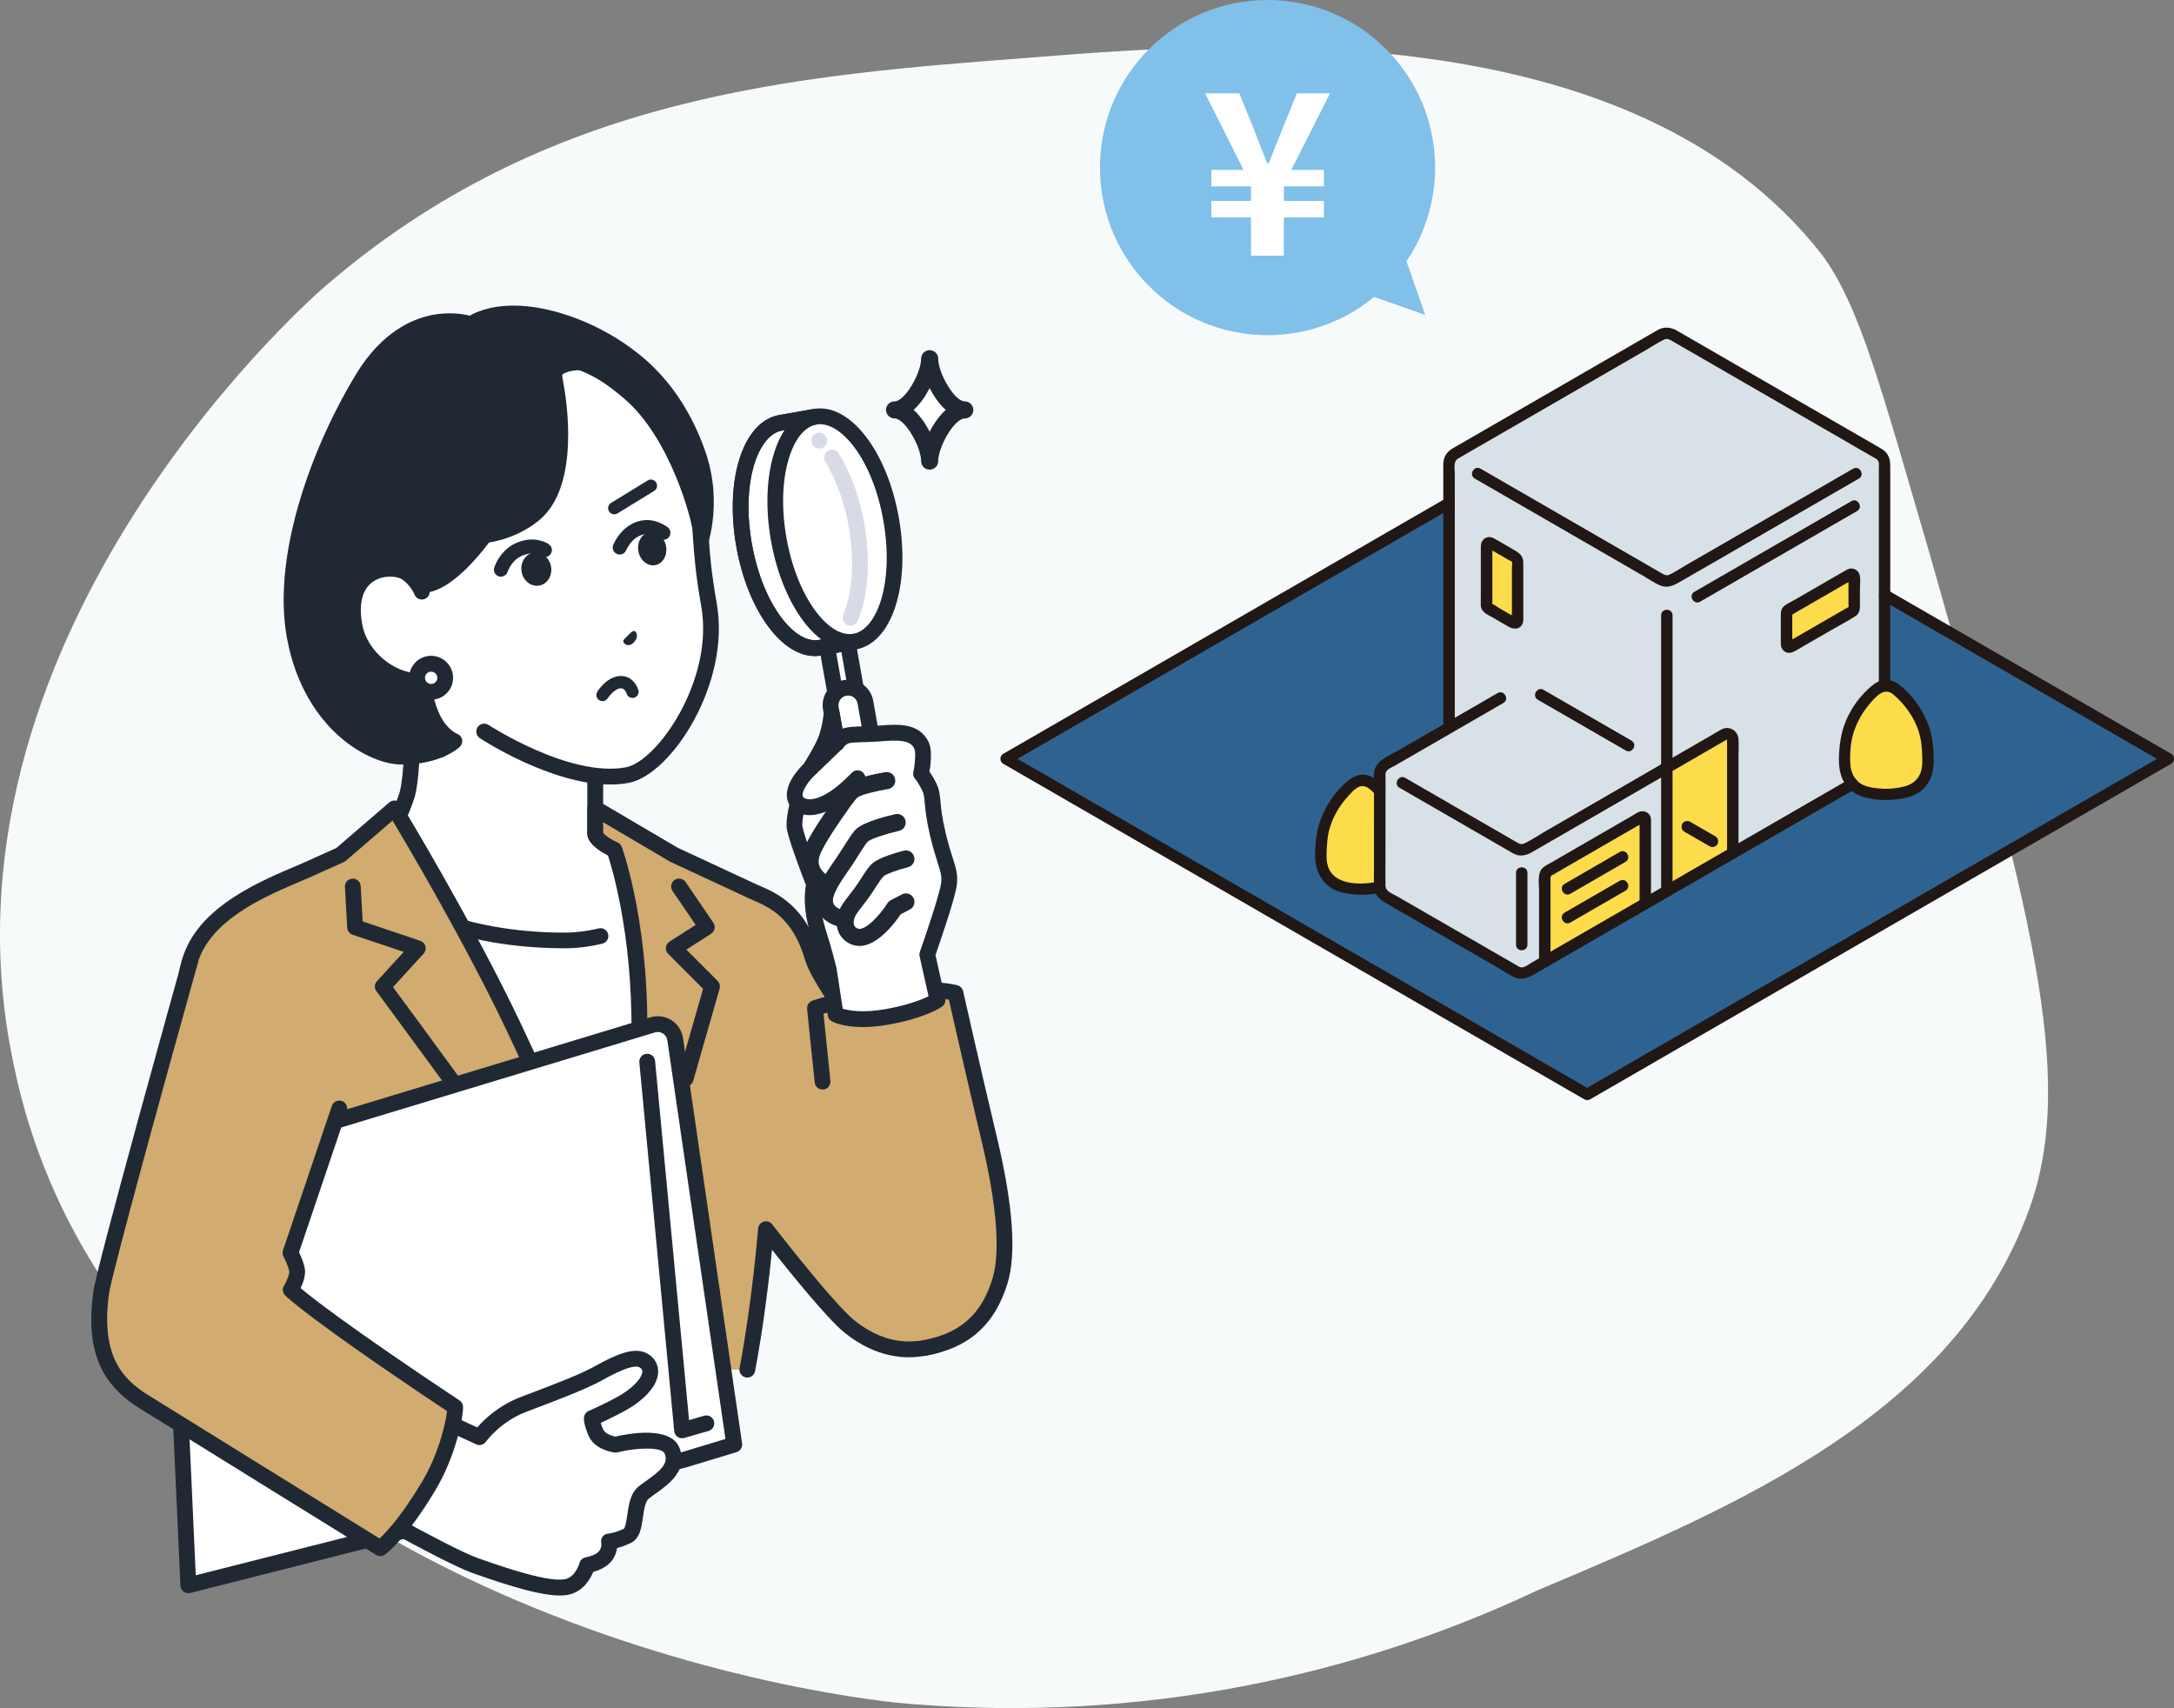 <?xml version="1.0" encoding="UTF-8"?>
<svg id="_レイヤー_1" data-name="レイヤー_1" xmlns="http://www.w3.org/2000/svg" width="613.5" height="482" version="1.1" viewBox="0 0 613.5 482">
  <rect x="0" y="0" width="613.5" height="482" fill="#808080" stroke="none"/>
  <!-- Generator: Adobe Illustrator 29.1.0, SVG Export Plug-In . SVG Version: 2.1.0 Build 142)  -->
  <path d="M252.44,480.41c62.22,5.96,124.89-4.97,181.41-31.64,57.18-24.09,117.71-49.81,138.7-107.3,13.85-37.88-.1-86.84-27.86-184.7-13.64-46.5-19.76-70.45-30.65-85.04C460.29,3.12,346.89,11.75,290.64,16.27c-65.93,5.03-136.29,10.26-199.22,64.82-6.53,5.63-112.74,100.83-87.57,219.24,25.2,123.22,171.54,171.05,248.59,180.09" fill="#f7fafb"/>
  <path d="M447.9,308.82c-49.19-28.41-112.81-65.15-163.99-94.7,50.07-28.91,105.5-60.9,163.99-94.66,58.5,33.76,113.92,65.74,164,94.66-51.11,29.52-114.79,66.28-163.99,94.7" fill="#2e6391"/>
  <path d="M408.93,164.02v-34.55c0-.29.15-.55.4-.7l59.44-34.31c1-.58,2.23-.58,3.23,0l59.44,34.31c.25.14.4.41.4.7v86.53c-27.94,16.13-74.29,42.89-102.01,58.9-.24.14-.54.14-.78,0-10.78-6.21-28.22-16.29-39.32-22.69-.25-.14-.39-.4-.39-.68,0-5.92.02-28.59.03-34.87.2-.11,9.62-5.55,19.57-11.3v-41.32h0Z" fill="#d7e1e7"/>
  <path d="M486.96,241.9c.68-.4,1.37-.79,2.05-1.18v-32.09c0-1.24-1.34-2.01-2.41-1.39-5.34,3.09-10.75,6.22-16.21,9.38v34.86c5.48-3.17,11.05-6.38,16.57-9.57h0Z" fill="#fcdc4a"/>
  <path d="M435.94,248.45v22.91c8.47-4.89,18.2-10.51,28.37-16.38v-23.67c0-.62-.67-1.01-1.21-.7-7.3,4.21-14.77,8.52-21.17,12.22-1.97,1.15-3.86,2.24-5.6,3.25-.25.14-.4.41-.4.7v1.67h0Z" fill="#fcdc4a"/>
  <path d="M522.05,162.11c-5.52,3.19-12.15,7.02-17.5,10.11-.25.14-.4.41-.4.7v8.91c0,.62.67,1.01,1.21.69,5.83-3.37,11.67-6.74,17.49-10.1.25-.14.4-.41.4-.7v-8.91c0-.62-.67-1.01-1.21-.7Z" fill="#fcdc4a"/>
  <path d="M428.25,176.43v-18.37c0-.29-.16-.55-.41-.7-2.45-1.42-4.89-2.82-7.14-4.12-.54-.31-1.21.08-1.21.7v16.98c0,.29.15.55.4.7,2.78,1.61,5.56,3.21,8.34,4.81" fill="#fcdc4a"/>
  <path d="M389.35,223.13c-.74-.75-1.52-1.45-2.35-2.09-1.47-1.13-3.49-1.13-4.95,0-3.43,2.64-6.07,6.26-7.69,10.28-.49,1.22-.89,2.49-1.13,3.78-.23,1.23-.31,2.49-.39,3.74-.14,2.21-.27,4.5.53,6.56.69,1.79,2.07,3.29,3.78,4.17s5.47,1.34,7.38,1.34c.92,0,2.99-.19,4.81-.56,0-5.5.01-18.62.02-27.23h0Z" fill="#fcdc4a"/>
  <path d="M534.8,194.32c-1.47-1.13-3.49-1.13-4.95,0-3.43,2.64-6.07,6.26-7.69,10.28-.49,1.22-.89,2.49-1.13,3.78-.23,1.23-.31,2.49-.39,3.74-.14,2.21-.27,4.5.53,6.56.69,1.79,2.07,3.29,3.78,4.17,1.71.87,5.47,1.34,7.38,1.34,1.44,0,5.67-.46,7.38-1.34,1.71-.87,3.09-2.38,3.78-4.17.8-2.06.67-4.35.53-6.56-.08-1.25-.16-2.51-.39-3.74-.24-1.3-.64-2.56-1.13-3.78-1.61-4.02-4.26-7.65-7.69-10.28h0Z" fill="#fcdc4a"/>
  <path d="M531.02,169.3c20.95,12.1,41.91,24.19,62.87,36.29,5.73,3.31,11.47,6.62,17.2,9.93v-2.78c-21.32,12.31-42.65,24.62-63.97,36.93-21.94,12.67-43.87,25.33-65.81,38-11.41,6.59-22.81,13.18-34.22,19.77h1.63c-20.86-12.05-41.72-24.09-62.58-36.14-22.06-12.74-44.12-25.48-66.19-38.22-11.74-6.78-23.49-13.56-35.23-20.34v2.78c32.06-18.51,64.11-37.02,96.18-55.52,9.61-5.55,19.23-11.1,28.85-16.65,1.8-1.04.18-3.83-1.63-2.78-32.98,19.03-65.96,38.06-98.94,57.1-8.69,5.02-17.39,10.04-26.08,15.06-1.05.6-1.05,2.18,0,2.78,21.33,12.32,42.67,24.63,64,36.95,21.93,12.66,43.86,25.33,65.79,37.99,11.4,6.59,22.81,13.17,34.21,19.76.5.29,1.12.29,1.63,0,20.87-12.06,41.73-24.11,62.6-36.16,22.06-12.74,44.13-25.48,66.19-38.22,11.73-6.77,23.47-13.55,35.2-20.33,1.05-.6,1.05-2.18,0-2.78-20.53-11.85-41.06-23.71-61.59-35.56-6.16-3.55-12.32-7.11-18.47-10.66-1.8-1.04-3.43,1.75-1.63,2.79h0Z" fill="#211715"/>
  <path d="M388.92,248.8c-4.71.92-12.68,1.21-14.26-4.64-.45-1.66-.32-3.43-.22-5.13.11-1.84.27-3.64.82-5.41.96-3.15,2.65-6.12,4.85-8.57.97-1.08,2.36-2.83,3.84-3.17,1.76-.4,3.15,1.26,4.27,2.38,1.46,1.48,3.75-.8,2.28-2.28-1.45-1.46-3.05-3.04-5.17-3.33-2.12-.29-3.74.63-5.29,1.96-3.03,2.59-5.38,5.94-6.93,9.6-.88,2.07-1.45,4.15-1.69,6.39-.23,2.17-.43,4.45-.17,6.63.46,3.91,2.93,7.26,6.78,8.4,3.85,1.14,7.87,1.05,11.77.28,2.03-.4,1.17-3.51-.86-3.11" fill="#211715"/>
  <path d="M522.45,141.42c-11.71,6.76-23.42,13.52-35.12,20.28-3.06,1.77-6.12,3.53-9.18,5.3-1.8,1.04-.18,3.83,1.63,2.78,11.71-6.76,23.42-13.52,35.12-20.28,3.06-1.77,6.12-3.53,9.18-5.3,1.8-1.04.17-3.83-1.63-2.79" fill="#211715"/>
  <path d="M437.55,271.36v-22.73c0-.33-.03-.69,0-1.02.05-.59.34-.56.93-.9,1.57-.91,3.14-1.83,4.71-2.74,3.05-1.76,6.09-3.52,9.14-5.28,3.24-1.87,6.48-3.74,9.72-5.61.34-.2.93-.39,1.18-.68.26-.31.69,0-.1-.44-.68-.37-.44-.18-.44.36v22.66c0,2.07,3.22,2.08,3.22,0v-22.06c0-.95.15-2.04-.36-2.88-.47-.76-1.34-1.17-2.22-1.12-.98.05-1.92.81-2.74,1.28-1.74,1-3.49,2.01-5.23,3.02-3.43,1.98-6.86,3.96-10.29,5.94-1.66.96-3.32,1.92-4.98,2.88-.77.45-1.53.89-2.3,1.34-.83.48-1.85.91-2.53,1.6-1.45,1.45-.94,4.33-.94,6.22v20.17c0,2.08,3.22,2.08,3.22,0h0Z" fill="#211715"/>
  <path d="M443.14,252.21c5.19-3.02,10.39-6.01,15.59-9.02,1.8-1.04.17-3.83-1.63-2.78-5.2,3-10.4,5.99-15.59,9.01-1.79,1.04-.17,3.83,1.63,2.79" fill="#211715"/>
  <path d="M443.14,260.33c5.2-3,10.39-6.01,15.59-9.01,1.8-1.04.17-3.83-1.63-2.79-5.2,3-10.4,6.01-15.59,9.01-1.8,1.04-.17,3.83,1.63,2.79" fill="#211715"/>
  <path d="M471.19,218.01c3.29-1.9,6.58-3.81,9.87-5.71,1.66-.96,3.31-1.92,4.97-2.88.34-.2.68-.4,1.02-.59.59-.33.36-.16.3-.2.06.05.05-.11.03.04-.08.5,0,1.09,0,1.59v30.46c0,2.08,3.22,2.08,3.22,0v-27.18c0-1.7.13-3.46-.02-5.16-.17-1.85-1.88-3.23-3.72-2.91-.96.17-1.8.79-2.63,1.27-.97.56-1.94,1.12-2.91,1.68-3.92,2.27-7.84,4.54-11.76,6.8-1.8,1.04-.17,3.83,1.63,2.79" fill="#211715"/>
  <path d="M521.24,160.72c-4.02,2.32-8.05,4.65-12.07,6.97-.95.55-1.91,1.1-2.86,1.65-.94.54-2.08,1.02-2.9,1.74-1.02.89-.87,2.17-.87,3.41v6.41c0,1.08,0,2.1.94,2.83.97.76,2.04.54,3.04,0,1.16-.64,2.29-1.32,3.43-1.98,2.29-1.32,4.57-2.64,6.86-3.96,2.22-1.28,4.53-2.48,6.69-3.86,1.39-.89,1.37-2.03,1.37-3.55v-4.26c0-1.28.27-2.95-.18-4.16-.45-1.22-1.87-1.85-3.07-1.38-.81.31-1.37,1.08-1.13,1.98.21.78,1.17,1.44,1.98,1.13l-.83-.47v.39c-.06.17,0,.62,0,.77v5.81c0,.27.05,1.07.03,1.11-.02.03-.78.41-1,.54-.51.3-1.03.59-1.54.89-3.49,2.01-6.97,4.03-10.46,6.04-.8.46-1.6.93-2.4,1.39-.13.07-1.37.68-1.37.79l.44.34c.32.44.47.51.44.23.07-.12,0-.45,0-.6v-7c0-.09.1-.82-.06-.52-.11.2.14-.05.22-.09.19-.1.38-.22.57-.33.44-.25.87-.5,1.3-.75,1.52-.88,3.03-1.75,4.55-2.63,3.51-2.03,7.02-4.05,10.53-6.08,1.8-1.04.17-3.83-1.63-2.79h0Z" fill="#211715"/>
  <path d="M417.89,153.94v14.16c0,.93-.06,1.89,0,2.82.12,1.88,1.99,2.54,3.41,3.36,1.53.88,3.04,1.81,4.59,2.65,1.36.74,3.18.67,3.8-1.02.29-.79.18-1.75.18-2.58v-13.94c0-.28.01-.56,0-.84-.08-1.78-1.23-2.59-2.65-3.4-1.74-1-3.47-2.01-5.21-3.01-.77-.44-1.53-.77-2.42-.49-.84.26-1.5,1.01-1.63,1.88-.13.86.22,1.73,1.13,1.98.76.21,1.85-.26,1.98-1.13l-.84.45c.22.12.43.25.65.37.33.19.66.38.99.57.56.32,1.12.65,1.68.97.69.4,1.37.79,2.06,1.19.18.11.96.45,1.05.61.17.31,0,1.24,0,1.58v12.16c0,.82-.1,1.71,0,2.52,0,.06-.02.15,0,.2,0,.01,0,.03,0,.05l.88-.88c-.23-.13-.45-.26-.68-.39-1.25-.72-2.49-1.44-3.74-2.16-.57-.33-1.39-1.04-2.04-1.18.16.03.02.61.06.09.01-.15,0-.31,0-.46v-16.1c0-2.08-3.22-2.08-3.22,0h0Z" fill="#211715"/>
  <path d="M416.18,135.04c14.11,8.16,28.23,16.3,42.34,24.45,1.71.99,3.42,1.97,5.12,2.96,1.61.93,3.24,2.11,4.97,2.79,2.13.84,3.87-.12,5.68-1.17,1.61-.93,3.23-1.86,4.84-2.79,7.24-4.18,14.47-8.35,21.71-12.53,7.91-4.56,15.82-9.13,23.73-13.7,1.8-1.04.17-3.83-1.63-2.79-14,8.08-28,16.16-42,24.24-1.68.97-3.36,1.94-5.04,2.91-1.56.9-3.11,1.94-4.73,2.73-.79.39-1.37.13-2.09-.28-.75-.44-1.51-.87-2.26-1.31-1.68-.97-3.35-1.94-5.03-2.9-7.04-4.06-14.08-8.13-21.11-12.19-7.63-4.4-15.26-8.81-22.88-13.22-1.8-1.04-3.43,1.74-1.63,2.79h0Z" fill="#211715"/>
  <path d="M410.54,203.73v-70.06c0-1.35-.48-3.37.84-4.23.16-.1.32-.19.48-.28l2.58-1.49c8.18-4.72,16.36-9.45,24.54-14.17,8.61-4.97,17.23-9.94,25.84-14.92,1.57-.91,3.12-1.96,4.76-2.75.94-.45,1.6,0,2.37.44l2.93,1.69c8.32,4.81,16.65,9.61,24.97,14.42,8.49,4.9,16.98,9.81,25.47,14.71l3.12,1.8c.57.33,1.34.65,1.63,1.27.25.54.14,1.37.14,1.95v61.38c0,2.08,3.22,2.08,3.22,0v-61.8c0-1.48-.19-2.86-1.22-4.05-.6-.69-1.42-1.1-2.19-1.55-7.21-4.16-14.41-8.32-21.62-12.48-9.31-5.38-18.62-10.75-27.93-16.13l-7.17-4.14c-1.7-.98-3.55-1.26-5.36-.29-.43.23-.84.49-1.27.73-7.4,4.27-14.81,8.55-22.21,12.82-9.22,5.33-18.45,10.65-27.68,15.98-2.25,1.3-4.5,2.58-6.74,3.89-.11.06-.22.12-.33.19-.93.58-1.64,1.37-2.05,2.39-.51,1.27-.36,2.67-.36,4v70.66c0,2.08,3.22,2.08,3.22,0" fill="#211715"/>
  <path d="M468.77,173.63v77.85c0,2.07,3.22,2.08,3.22,0v-77.85c0-2.08-3.22-2.08-3.22,0" fill="#211715"/>
  <path d="M427.82,246.31v20.28c0,2.07,3.22,2.08,3.22,0v-20.28c0-2.08-3.22-2.08-3.22,0" fill="#211715"/>
  <path d="M422.6,195.59c-6.52,3.77-13.05,7.54-19.57,11.3-2.9,1.67-5.79,3.34-8.69,5.01-2.18,1.26-5.34,2.43-6.29,4.93-.51,1.35-.31,2.97-.31,4.39,0,1.51,0,3.02,0,4.52,0,3.59,0,7.17-.01,10.76,0,3.33,0,6.67,0,10,0,1.2-.05,2.4,0,3.6.09,2.26,1.38,3.59,3.24,4.66,7.16,4.13,14.31,8.26,21.47,12.39,3.57,2.06,7.13,4.12,10.7,6.17,1.53.88,3.15,2.13,4.84,2.66,2.17.69,3.89-.43,5.7-1.47,13.82-7.98,27.65-15.96,41.47-23.94,14.56-8.41,29.13-16.82,43.69-25.22,1.59-.92,3.19-1.84,4.78-2.76,1.8-1.04.18-3.82-1.63-2.78-13.92,8.04-27.85,16.08-41.77,24.11-13.84,7.99-27.67,15.98-41.51,23.97-1.53.88-3.05,1.76-4.57,2.64-.69.4-1.39.8-2.08,1.2-.69.4-1.49,1.05-2.27,1.22-.78.17-1.42-.35-2.05-.71-.77-.45-1.55-.89-2.32-1.34-1.62-.93-3.24-1.87-4.86-2.8-7.16-4.13-14.32-8.27-21.48-12.4-1.62-.94-3.24-1.87-4.86-2.8-1.23-.71-3.22-1.31-3.24-2.96-.04-2.75,0-5.51,0-8.26,0-6.67.01-13.35.02-20.02,0-.62,0-1.25,0-1.88s-.12-1.39.14-1.97c.39-.83,1.66-1.29,2.42-1.72,2.43-1.4,4.85-2.8,7.28-4.2,6.39-3.69,12.77-7.37,19.15-11.06l4.27-2.47c1.8-1.04.17-3.83-1.63-2.79h0Z" fill="#211715"/>
  <path d="M433.95,197.44c7.53,4.35,15.06,8.7,22.6,13.05.75.43,1.49.86,2.24,1.29,1.8,1.04,3.42-1.74,1.63-2.78-6.11-3.55-12.24-7.07-18.36-10.6-2.16-1.25-4.31-2.49-6.47-3.74-1.8-1.04-3.43,1.75-1.63,2.79" fill="#211715"/>
  <path d="M475.31,234.68c2.38,1.38,4.78,2.73,7.14,4.12.73.43,1.8.19,2.21-.58.41-.78.2-1.75-.58-2.21-2.37-1.4-4.76-2.75-7.14-4.13-.73-.42-1.8-.19-2.21.58-.41.77-.2,1.75.58,2.21" fill="#211715"/>
  <path d="M394.92,222.28c6.39,3.67,12.76,7.37,19.14,11.05,3.83,2.21,7.67,4.43,11.5,6.64.84.48,1.69,1.07,2.63,1.31,2.18.54,3.89-.67,5.69-1.71,3.82-2.21,7.64-4.41,11.46-6.62,8.62-4.98,17.23-9.96,25.85-14.94,1.8-1.04.18-3.83-1.63-2.78-7.46,4.31-14.92,8.62-22.38,12.94-3.76,2.17-7.52,4.34-11.28,6.52-1.89,1.09-3.76,2.39-5.73,3.31-.99.46-1.72-.07-2.56-.56-7.88-4.55-15.75-9.09-23.62-13.64-2.48-1.43-4.96-2.87-7.44-4.3-1.8-1.04-3.43,1.75-1.63,2.79h0Z" fill="#211715"/>
  <path d="M535.61,192.92c-1.32-.94-3-1.27-4.59-.91-1.55.35-2.79,1.48-3.93,2.53-2.35,2.18-4.3,4.86-5.68,7.76-1.57,3.28-2.2,6.57-2.41,10.18-.21,3.44.02,6.81,2.33,9.55,1.93,2.29,4.66,3.09,7.51,3.49,2.42.34,4.68.3,7.1-.05,2.71-.39,5.25-1.11,7.16-3.21,2.4-2.64,2.74-6.01,2.55-9.43-.11-1.98-.23-3.99-.72-5.92-.46-1.85-1.21-3.64-2.08-5.33-1.68-3.24-4.05-6.15-6.93-8.4-.69-.54-1.61-.67-2.28,0-.56.56-.69,1.74,0,2.28,4.26,3.33,7.63,8.32,8.47,13.73.22,1.43.28,2.9.34,4.35.06,1.48.06,2.99-.43,4.4-.75,2.15-2.54,3.49-4.62,3.99-1.78.43-3.68.7-5.52.65-1.94-.05-4.16-.25-5.96-1.02-2.39-1.02-3.62-3.43-3.77-5.92-.17-2.92.06-6.12.93-8.91.9-2.87,2.42-5.62,4.37-7.91,1.54-1.81,3.96-4.92,6.51-3.1.71.5,1.79.13,2.21-.58.47-.81.13-1.7-.58-2.21h0Z" fill="#211715"/>
  <path d="M262.35,130.12c0-4.82-5.1-14.45-9.91-14.45,4.82,0,9.91-9.63,9.91-14.45,0,4.82,5.1,14.45,9.91,14.45-4.82,0-9.91,9.63-9.91,14.45" fill="#fff"/>
  <path d="M262.35,132.53c-1.33,0-2.41-1.08-2.41-2.41,0-4.04-4.56-12.04-7.5-12.04-1.33,0-2.41-1.08-2.41-2.41s1.08-2.41,2.41-2.41c2.94,0,7.5-8,7.5-12.04,0-1.33,1.08-2.41,2.41-2.41s2.41,1.08,2.41,2.41c0,4.04,4.56,12.04,7.5,12.04,1.33,0,2.41,1.08,2.41,2.41s-1.08,2.41-2.41,2.41c-2.94,0-7.5,8-7.5,12.04,0,1.33-1.08,2.41-2.41,2.41M257.82,115.67c1.79,1.6,3.35,3.83,4.53,6.16,1.19-2.33,2.75-4.56,4.53-6.16-1.79-1.6-3.35-3.83-4.53-6.16-1.19,2.33-2.75,4.56-4.53,6.16" fill="#202933"/>
  <path d="M199.98,250.42c-11.18-4.17-32-11.22-32-15.25v-38.11l-23.42-7.98-28.55-9.72s1.56,34.99-1.08,44.8c-3.68,11.42-8.43,16.45-21.55,23.48-13.12,7.03,3.61,18.52,9.55,21.46,5.94,2.94,36.24,20.46,36.24,20.46h23.27l40.41-24.86s8.32-10.09-2.86-14.26" fill="#fff"/>
  <path d="M139.16,291.78c-.38,0-.76-.1-1.11-.3-.3-.18-30.31-17.52-36.12-20.39-4.32-2.14-15.56-9.35-15.68-16.94-.04-2.37.98-5.76,6.07-8.48,12.77-6.85,16.99-11.41,20.47-22.14,2.5-9.44,1-43.73.99-44.07-.03-.74.3-1.44.89-1.88.59-.44,1.36-.56,2.06-.33l51.97,17.71c.9.31,1.51,1.16,1.51,2.11v37.89c.29.4,1.79,1.98,9.1,5.17,5.18,2.26,11.39,4.53,16.86,6.53,1.64.6,3.19,1.17,4.59,1.69,3.84,1.43,6.19,3.68,7,6.68,1.42,5.29-2.72,10.51-3.19,11.09-.16.19-.34.35-.55.48l-40.41,24.86c-1.05.65-2.42.32-3.07-.73s-.32-2.42.73-3.07l40.06-24.65c.97-1.3,2.77-4.4,2.11-6.83-.41-1.53-1.84-2.75-4.24-3.65-1.39-.52-2.94-1.08-4.57-1.68-20.37-7.45-28.89-11.28-28.89-15.66v-36.52l-47.39-16.14c.32,9.01.96,33.9-1.28,42.23-.01.04-.02.07-.03.11-3.82,11.85-8.9,17.4-22.62,24.76-3.76,2.02-3.73,3.87-3.72,4.48.07,4.62,8.64,10.75,13.2,13.01,5.93,2.94,35.13,19.81,36.37,20.52,1.07.62,1.43,1.98.81,3.05-.41.72-1.16,1.12-1.93,1.12" fill="#202933"/>
  <path d="M190.13,254.22s-13.71,11.15-30.8,11.15c-31.09,0-47.81-11.4-47.81-11.4l41.19,115.03h36.86s9.45-59.93,9.45-78.21-8.89-36.57-8.89-36.57" fill="#fff"/>
  <path d="M159.33,267.58c-31.41,0-48.35-11.3-49.06-11.78-1.01-.69-1.27-2.06-.58-3.07.69-1.01,2.06-1.27,3.07-.58.16.11,16.63,11.02,46.57,11.02,3.12,0,6.36-.4,9.63-1.19,1.19-.29,2.38.44,2.66,1.63.29,1.19-.44,2.38-1.63,2.67-3.61.87-7.2,1.31-10.67,1.31" fill="#202933"/>
  <path d="M256.73,311.49c-15.64-21.66-25.76-35.52-27.42-41.3-3.67-12.74-10.85-16.07-16.52-18.47l-22.58-10.5-22.22-13.08v7.03c0,2.24,5.39,4.6,5.39,4.6,0,0,8.32,22.84,6.91,57.8-1.14,28.32-7.81,56.6-7.81,56.6,0,0-13.36-34.6-27.46-64.25-14.1-29.65-33.71-61.79-33.71-61.79l-15.2,13.08-10.13,4.55h0c-10.29,4.39-26.29,10.67-31.56,23.13-5.65,13.35-.03,34.55,7.78,57.7,8.32,24.67,20.15,53.18,22.37,59.92h126.33c3.74-19.88,5.26-39.65,5.26-39.65,0,0,17.27,22.4,23.53,27.43,8.54,6.88,16.25,6.98,21,6.08,18.08-3.42,23.61-27.08,16.93-41.61-3.16-6.87-12.32-15.42-20.89-27.3" fill="#d1ab70"/>
  <path d="M84.57,388.75c-.94,0-1.81-.59-2.12-1.53-.78-2.36-2.84-7.66-5.46-14.38-4.88-12.52-11.56-29.67-16.91-45.53-8.73-25.89-13.39-45.88-7.72-59.29,5.37-12.71,20.94-19.31,31.24-23.68l1.48-.63,9.82-4.41,14.95-12.87c.5-.43,1.15-.61,1.8-.51.65.1,1.22.48,1.56,1.04.2.32,19.83,32.58,33.82,61.99,10.23,21.51,20.16,45.86,24.8,57.49,2.03-10.17,5.44-29.67,6.22-48.98,1.22-30.34-5.05-51.65-6.49-56.09-2.26-1.11-5.82-3.32-5.82-6.22v-7.03c0-.8.43-1.54,1.12-1.94.69-.4,1.55-.39,2.24.01l22.13,13.02,22.45,10.44c5.47,2.31,13.71,5.82,17.76,19.89,1.48,5.15,11.37,18.85,25.07,37.81l2.02,2.8c3.6,4.98,7.34,9.42,10.65,13.34,4.57,5.42,8.52,10.11,10.46,14.33,4.24,9.22,3.84,21.72-1,31.09-3.81,7.38-10.04,12.23-17.55,13.65-5.42,1.03-13.79.73-22.81-6.54-4.69-3.78-14.99-16.5-20.42-23.36-.72,7.34-2.25,20.83-4.78,34.25-.23,1.21-1.4,2-2.6,1.78-1.21-.23-2.01-1.4-1.78-2.6,3.68-19.52,5.21-39.21,5.23-39.4.07-.92.7-1.7,1.59-1.97.88-.26,1.84.04,2.4.78.17.22,17.18,22.24,23.16,27.06,7.7,6.2,14.68,6.48,19.18,5.63,7.85-1.49,12.17-6.97,14.41-11.31,4.24-8.21,4.6-19.14.91-27.18-1.69-3.67-5.46-8.14-9.82-13.31-3.36-3.98-7.16-8.49-10.85-13.61l-2.02-2.8c-14.99-20.76-24.04-33.29-25.74-39.19-3.47-12.05-10.27-14.93-15.24-17.03-.03-.01-.05-.02-.07-.03l-22.58-10.5c-.07-.03-.13-.06-.19-.1l-18.86-11.1v2.98c.37.65,2.29,1.93,4.06,2.71.56.24.99.71,1.2,1.28.35.95,8.45,23.66,7.04,58.65-1.14,28.21-7.8,56.74-7.86,57.03-.22.95-1.04,1.65-2.02,1.71-.99.07-1.88-.51-2.23-1.42-.13-.35-13.49-34.87-27.39-64.09-11.76-24.74-27.57-51.52-32.24-59.33l-13.19,11.36c-.16.14-.35.26-.54.35l-10.12,4.54s-.04.02-.05.02l-1.51.64c-10.21,4.33-24.2,10.27-28.87,21.31-5.42,12.82.57,34.55,7.84,56.12,5.32,15.77,11.98,32.86,16.84,45.34,2.74,7.04,4.72,12.12,5.54,14.6.39,1.17-.25,2.43-1.42,2.82-.23.08-.47.11-.7.11" fill="#202933"/>
  <path d="M160.35,353.1c-.71,0-1.41-.34-1.84-.96-19.26-27.93-51.95-71.98-52.28-72.43-.64-.86-.58-2.05.15-2.83l7.56-8.27-14.44-4.85c-.87-.29-1.47-1.08-1.52-1.99l-.64-11.48c-.07-1.23.87-2.28,2.1-2.35,1.23-.07,2.28.87,2.35,2.1l.56,9.97,16.26,5.47c.71.24,1.26.83,1.45,1.56.19.73,0,1.51-.52,2.06l-8.64,9.44c5.87,7.94,33.97,45.98,51.27,71.07.7,1.02.44,2.4-.57,3.1-.39.27-.83.4-1.26.4" fill="#202933"/>
  <path d="M193.47,306.58c-.2,0-.41-.03-.61-.09-1.18-.34-1.87-1.57-1.53-2.76l7.08-24.7-9.85-9.87c-.48-.48-.71-1.15-.64-1.82.07-.67.45-1.27,1.02-1.64l7.38-4.71-6.54-9.58c-.69-1.02-.43-2.4.59-3.1,1.02-.7,2.41-.43,3.1.58l7.83,11.48c.34.5.46,1.11.34,1.7-.12.59-.48,1.11-.98,1.43l-6.98,4.46,8.82,8.83c.57.57.79,1.41.57,2.19l-7.44,25.97c-.28.98-1.17,1.62-2.14,1.62" fill="#202933"/>
  <path d="M176.41,369c0,1.92-1.55,3.47-3.47,3.47s-3.47-1.55-3.47-3.47,1.55-3.47,3.47-3.47,3.47,1.55,3.47,3.47" fill="#202933"/>
  <path d="M102.42,106.68c13.1-21.49,30.52-15.17,30.52-15.17,0,0,4.39-3.66,14.5-2.96,6.76.47,19.71,3.61,31.62,13.24,9.38,7.58,14.73,17.44,17.79,26.08,5.24,14.79.04,27.3.04,27.3l-78.26,23.9c.31,1.79-.7,15.17,3.55,23.75,2.5,5.04,6.03,6.31,6.03,6.31,0,0-4.6,4.46-14.98,4.36-8.82-.09-25.75-9.97-30.09-34-4.1-22.72,7.2-53.01,19.28-72.81" fill="#202933"/>
  <path d="M113.59,215.73c-.12,0-.25,0-.38,0-5.6-.06-12.59-3.36-18.22-8.62-5.01-4.67-11.51-13.19-14.04-27.22-4.35-24.08,7.82-55.12,19.57-74.37,7.2-11.8,15.76-15.58,21.67-16.68,4.74-.88,8.57-.21,10.38.24,1.99-1.17,6.85-3.32,15.03-2.75,8.4.58,21.44,4.5,32.87,13.73,8.28,6.69,14.5,15.8,18.49,27.08,5.46,15.42.22,28.36,0,28.9-.26.62-.77,1.08-1.41,1.28l-76.6,23.39c0,.26,0,.56,0,.89.04,4.52.11,13.93,3.23,20.24,2.02,4.08,4.7,5.17,4.81,5.22.72.26,1.25.87,1.41,1.62s-.09,1.53-.64,2.06c-.21.21-5.27,4.99-16.18,4.99M126.84,92.84c-5.65,0-14.79,2.32-22.52,15-12.23,20.06-22.85,49.87-18.99,71.25,4.32,23.9,20.98,32.1,27.92,32.17,5.18.05,8.76-1.1,10.89-2.14-1.29-1.14-2.74-2.84-3.96-5.31-3.58-7.23-3.66-17.33-3.7-22.19,0-.9-.02-1.92-.05-2.18-.2-1.11.47-2.18,1.55-2.51l77.18-23.57c1-3.08,3.66-13.25-.42-24.75-3.71-10.49-9.46-18.93-17.09-25.09-13.71-11.08-27.71-12.57-30.38-12.75-8.93-.62-12.91,2.43-12.94,2.46-.61.51-1.42.63-2.17.36-.22-.08-2.26-.76-5.33-.76M102.42,106.68h0,0Z" fill="#202933"/>
  <path d="M197.62,149.12c-.16-2.01-5.95-26.27-19.98-38.31-11.46-9.83-18.72-5.31-18.72-5.31l-2.24,2.35s.07.43.11.71c.89,5.6,4.15,27.87-5.89,36.38-6.33,5.37-14.14,6.07-14.14,6.07,0,0-9.89,12.89-16.99,14.48l-10.65,17.8,27.53,23.15s23.48,15.45,40.4,12.29c9.97-1.86,26.98-25.74,23.06-47.96-2-11.36-2.1-16.77-2.48-21.64" fill="#fff"/>
  <path d="M121.12,214.07c-7.11,0-11.23-4.56-12.52-7.35-.52-1.12-.03-2.44,1.09-2.96,1.12-.52,2.44-.03,2.96,1.09.11.23,3.04,6.08,11.17,4.48,1.21-.24,2.38.55,2.62,1.76.24,1.21-.55,2.38-1.76,2.62-1.26.25-2.45.36-3.56.36" fill="#202933"/>
  <path d="M136.76,153.24c-.41,0-.82-.11-1.19-.35-1.04-.66-1.35-2.04-.69-3.08.06-.1,6.19-10.05,6.3-25.42,0-1.23,1.01-2.21,2.23-2.21h.02c1.23,0,2.22,1.01,2.21,2.25-.12,16.72-6.71,27.33-6.99,27.78-.42.67-1.15,1.04-1.89,1.04" fill="#202933"/>
  <path d="M139.29,95.51c-.2,0-.4-.03-.6-.08l-6.35-1.77c-1.19-.33-1.88-1.56-1.55-2.75.33-1.19,1.56-1.88,2.75-1.55l6.35,1.77c1.19.33,1.88,1.56,1.55,2.75-.28.99-1.17,1.63-2.15,1.63" fill="#202933"/>
  <path d="M120.96,167.08c-1.02,0-1.94-.71-2.17-1.74-.27-1.2.49-2.39,1.69-2.66,5.13-1.15,12.19-9.74,14.47-12.96.38-.53.97-.87,1.62-.93.07,0,7.21-.73,12.9-5.55,8.01-6.79,6.93-25.17,5.03-34.96-1.26-6.47,1.22-9.44,2.01-10.2.89-.85,2.3-.82,3.15.07.85.89.82,2.3-.07,3.15-.02.02-1.6,1.6-.72,6.13.94,4.83,5.03,29.42-6.53,39.21-5.46,4.63-11.86,6.06-14.34,6.45-2.23,2.99-9.69,12.4-16.56,13.93-.17.04-.33.06-.49.06" fill="#202933"/>
  <path d="M172.18,221.37c-16.68,0-35.87-12.49-36.77-13.08-1.03-.68-1.31-2.06-.64-3.09s2.06-1.31,3.09-.64c.23.15,22.93,14.91,38.76,11.96,8.85-1.65,24.93-24.67,21.28-45.38-1.67-9.48-2.03-14.89-2.33-19.23-.06-.91-.12-1.77-.19-2.62-.22-2.25-5.9-25.37-19.21-36.79-5.51-4.73-9.02-6.62-12.61-8-1.15-.44-1.72-1.73-1.28-2.88.44-1.15,1.73-1.72,2.88-1.28,4.02,1.55,7.92,3.63,13.91,8.77,14.75,12.66,20.56,37.41,20.75,39.82.07.87.13,1.75.19,2.68.28,4.24.64,9.52,2.27,18.76,3.96,22.48-12.85,48.29-24.85,50.54-1.71.32-3.47.46-5.27.46" fill="#202933"/>
  <path d="M114.81,161.69c-3.9-2.76-17.76-1.92-14.81,14.79,1.88,10.64,14.33,18.85,23.66,14.6l-4.61-24.14s-1.18-3.09-4.24-5.26" fill="#fff"/>
  <path d="M118.27,194.45c-2.93,0-5.98-.77-8.89-2.31-6.04-3.18-10.48-9.03-11.58-15.27-1.83-10.41,2.53-14.9,5.3-16.65,4.4-2.79,10.17-2.35,13-.35,3.57,2.53,4.97,6.13,5.03,6.28.44,1.15-.14,2.44-1.28,2.88-1.15.44-2.43-.13-2.88-1.27-.03-.07-1.04-2.54-3.45-4.25-1.2-.85-5.01-1.43-8.03.48-3.19,2.02-4.33,6.21-3.29,12.1.87,4.91,4.42,9.55,9.26,12.1,3.88,2.04,7.99,2.36,11.27.86,1.12-.51,2.45-.02,2.96,1.11s.02,2.44-1.11,2.95c-1.96.89-4.1,1.33-6.31,1.33" fill="#202933"/>
  <path d="M117.76,191.95c.38,2.16,2.44,3.6,4.6,3.21,2.16-.38,3.59-2.44,3.21-4.59-.38-2.16-2.44-3.6-4.6-3.21-2.16.38-3.59,2.44-3.21,4.6" fill="#fff"/>
  <path d="M121.66,197.45c-2.95,0-5.57-2.12-6.1-5.12-.29-1.63.07-3.27,1.02-4.63s2.37-2.26,4-2.55c3.36-.59,6.59,1.66,7.18,5.02.29,1.63-.07,3.27-1.02,4.63-.95,1.36-2.37,2.26-4,2.55-.36.06-.72.1-1.08.1M121.67,189.52c-.1,0-.2,0-.3.03-.46.08-.85.33-1.12.72-.27.38-.37.84-.29,1.3.17.94,1.07,1.57,2.01,1.41.46-.08.85-.33,1.12-.71.27-.38.37-.84.29-1.3-.15-.84-.88-1.43-1.71-1.43" fill="#202933"/>
  <path d="M175.9,181.03c-.05-.55.49-.89,1.31-1.7.78-.85,1.29-1.35,1.79-1.27.51.08,1.44,1.5-.11,3.2-1.63,1.61-2.93.33-2.98-.23" fill="#202933"/>
  <path d="M173.34,145.13c-.58,0-1.15-.29-1.48-.83-.5-.82-.24-1.88.57-2.38l10.35-6.35c.81-.5,1.88-.25,2.39.57.5.82.25,1.89-.57,2.39l-10.35,6.35c-.28.17-.6.26-.91.26" fill="#202933"/>
  <path d="M141.36,162.73c-.23,0-.46-.04-.68-.12-1.03-.38-1.56-1.52-1.18-2.54,1.56-4.26,4.59-6.07,5.48-6.52,5.81-2.95,9.81-.04,9.97.08.88.65,1.06,1.9.4,2.77-.65.87-1.87,1.05-2.75.42-.14-.09-2.33-1.51-5.83.26-.4.2-2.47,1.38-3.56,4.35-.29.8-1.05,1.3-1.86,1.3" fill="#202933"/>
  <path d="M174.88,156.48c-.28,0-.57-.06-.85-.19-.99-.47-1.41-1.65-.94-2.64,1.44-3.05,3.49-5.14,6.08-6.22,2.09-.86,5.36-1.34,9.16,1.28.9.62,1.13,1.86.51,2.76-.62.9-1.86,1.13-2.76.51-1.87-1.29-3.68-1.58-5.39-.88-1.65.68-3.01,2.11-4.02,4.25-.34.72-1.05,1.13-1.79,1.13" fill="#202933"/>
  <path d="M147.2,161.34c.45,2.56,2.68,4.31,4.97,3.9,2.29-.4,3.78-2.81,3.33-5.37-.45-2.56-2.67-4.31-4.97-3.91-2.29.41-3.78,2.81-3.33,5.37" fill="#202933"/>
  <path d="M180.15,155.53c.45,2.56,2.57,4.33,4.72,3.95,2.16-.38,3.54-2.76,3.09-5.33-.45-2.56-2.57-4.33-4.72-3.95-2.16.38-3.54,2.77-3.09,5.33" fill="#202933"/>
  <path d="M170.03,197.85c-.31,0-.63-.08-.92-.26-.81-.51-1.06-1.57-.56-2.38.28-.45,2.84-4.42,6.63-4.46.02,0,.04,0,.06,0,2.97,0,4.48,2.5,4.91,3.99.26.92-.27,1.88-1.19,2.14-.92.26-1.88-.27-2.14-1.19-.01-.04-.47-1.47-1.58-1.47,0,0-.01,0-.02,0-1.6.02-3.26,2.09-3.72,2.82-.33.52-.9.81-1.47.81" fill="#202933"/>
  <path d="M190.53,293.24l16.68,114.39-14.02,4.25-140.05,35.47-5.3-116.83,136.35-41.31c2.9-.88,5.91,1.03,6.34,4.03" fill="#fff"/>
  <path d="M53.14,449.58c-.47,0-.94-.15-1.33-.44-.54-.4-.87-1.02-.9-1.69l-5.3-116.83c-.05-1.02.6-1.94,1.58-2.24l136.35-41.31c2-.61,4.17-.31,5.94.81,1.77,1.12,2.96,2.96,3.26,5.03l16.68,114.39c.16,1.09-.5,2.14-1.56,2.46l-14.02,4.25s-.07.02-.1.03l-140.06,35.47c-.18.05-.36.07-.55.07M50.14,332.15l5.1,112.36,137.35-34.79,12.13-3.68-16.4-112.49c-.12-.8-.56-1.48-1.24-1.91-.68-.43-1.48-.54-2.25-.31l-134.69,40.81Z" fill="#202933"/>
  <path d="M192.48,405.84c-.44,0-.88-.13-1.26-.39-.55-.37-.9-.97-.96-1.63l-9.84-104.03c-.11-1.23.79-2.31,2.01-2.43,1.23-.12,2.31.78,2.43,2.01l9.59,101.36,4.27-1.23c1.18-.34,2.42.34,2.76,1.53.34,1.18-.34,2.42-1.53,2.76l-6.86,1.97c-.2.06-.41.09-.62.09" fill="#202933"/>
  <path d="M173.69,407.65s-4.35-.5-5.61-3.5c-1.26-3-1.07-3.99-1.07-3.99,0,0,7.78-3.38,11.09-5.8,6.89-5.05,6.17-9.11,3.28-10.56-2.6-1.31-7.21.74-12.27,3.56-3.86,2.15-8.76,4.15-21.43,8.94-8.05,3.05-12.39,9.22-12.39,9.22l-25.54-11.75-16.78,26.29s32.26,18.55,41.08,21.7c11.72,4.18,21.24,6.94,25.77,6.06,4.53-.88,5.84-6.17,5.84-6.17,0,0,3.33-.52,4.96-2.35,1.76-2,1.23-4.33,1.23-4.33,0,0,2-.1,5.11-1.56,3.11-1.46,1.32-9.54,4.71-12.27,3.4-2.73,10.23-6.06,7.95-11.79-2.04-5.14-15.93-1.69-15.93-1.69" fill="#fff"/>
  <path d="M157.92,450.21c-4.74,0-12.39-1.99-24.61-6.35-8.91-3.17-40.12-21.1-41.44-21.87-1.07-.61-1.44-1.98-.82-3.05.61-1.07,1.98-1.44,3.04-.82.32.18,32.19,18.49,40.72,21.53,8.38,2.98,20.04,6.85,24.6,5.97,3.05-.59,4.09-4.49,4.1-4.52.22-.86.94-1.52,1.82-1.66.98-.16,2.85-.74,3.63-1.63.95-1.08.73-2.34.72-2.39-.15-.65-.02-1.31.39-1.84.41-.53,1.01-.82,1.68-.84,0,0,1.67-.13,4.28-1.35.47-.33.8-2.65.98-3.89.41-2.9.88-6.18,3.28-8.11.64-.51,1.35-1.02,2.1-1.55,3.87-2.75,6.33-4.77,5.18-7.67-.76-1.9-7.66-1.75-13.32-.35-.26.06-.53.08-.79.05-.58-.07-5.7-.76-7.42-4.85-1.25-2.99-1.35-4.51-1.21-5.26.14-.73.62-1.34,1.3-1.63.08-.03,7.59-3.31,10.66-5.56,3.43-2.51,4.55-4.58,4.46-5.68-.01-.17-.06-.69-.85-1.09-1.35-.67-4.78.51-10.19,3.52-4.09,2.27-9.25,4.36-21.73,9.08-7.27,2.75-11.31,8.36-11.35,8.42-.62.87-1.78,1.19-2.75.74l-25.54-11.75c-1.12-.51-1.61-1.84-1.09-2.96.51-1.12,1.84-1.61,2.96-1.09l23.96,11.02c1.9-2.17,6.03-6.2,12.24-8.55,12.26-4.64,17.29-6.67,21.14-8.81,6.13-3.41,10.92-5.33,14.36-3.61,1.93.97,3.13,2.68,3.3,4.7.18,2.17-.76,5.61-6.26,9.65-2.55,1.87-7.42,4.19-9.93,5.34.13.45.34,1.04.65,1.79.53,1.27,2.47,1.89,3.47,2.09,3.43-.8,15.59-3.16,18.09,3.14,2.53,6.37-3.05,10.33-6.74,12.96-.7.5-1.36.96-1.89,1.39-1.03.83-1.37,3.18-1.66,5.26-.43,2.98-.87,6.06-3.5,7.3-1.52.71-2.82,1.14-3.81,1.4-.15,1.17-.61,2.61-1.8,3.95-1.39,1.58-3.53,2.39-4.93,2.78-.82,2.02-2.85,5.63-7.11,6.46-.69.13-1.46.2-2.33.2" fill="#202933"/>
  <path d="M82.05,363.96s2.19-3.53,1.75-5.73c-.44-2.2-1.82-4.69-1.82-4.69l13.79-40.74-42.02-41.91s-24.26,86.77-25.23,94c-2.2,16.55,2.56,24.69,11.96,30.57,8.78,5.49,66.83,41.41,66.83,41.41,0,0,5.29-3.56,13.66-17.52,5.1-8.51,7.49-18.9,7.49-22.31-40.75-27.12-46.41-33.08-46.41-33.08" fill="#d1ab70"/>
  <path d="M107.31,439.1c-.41,0-.81-.11-1.17-.33-.58-.36-58.15-35.99-66.84-41.42-11.22-7.02-15.11-16.81-12.99-32.75.97-7.31,24.3-90.76,25.29-94.31.33-1.19,1.56-1.88,2.75-1.55,1.19.33,1.88,1.56,1.55,2.75-8.38,29.96-24.42,88.1-25.16,93.7-2.33,17.48,3.88,23.97,10.93,28.38,7.92,4.95,56.62,35.09,65.45,40.56,1.87-1.73,6.14-6.25,11.94-15.92,4.55-7.58,6.68-16.29,7.09-20.02-39.53-26.35-45.48-32.44-45.72-32.69-.7-.73-.81-1.85-.28-2.71.81-1.32,1.61-3.34,1.46-4.12-.31-1.53-1.25-3.44-1.59-4.05-.31-.55-.36-1.2-.16-1.8l13.78-40.74c.4-1.17,1.66-1.79,2.83-1.4,1.17.39,1.79,1.66,1.4,2.83l-13.48,39.85c.5,1.03,1.26,2.77,1.6,4.43.38,1.91-.42,4.16-1.15,5.69,3.1,2.64,13.53,10.87,44.85,31.71.62.41.99,1.11.99,1.86,0,3.53-2.36,14.38-7.81,23.46-8.53,14.21-14.09,18.06-14.32,18.22-.38.25-.81.38-1.25.38" fill="#202933"/>
  <path d="M232.13,305.21c-1.21-11.45-2.13-20.75-2.13-20.75,0,0,3.97-1.34,9.63-2.6,5.67-1.27,10.36-1.82,10.36-1.82,12.89-1.8,19.65.14,19.65.14,0,0,5.09,22.62,9.53,41.2,3.6,15.05,5.86,30.94,3.03,40.13-2.76,8.97-8.24,16.55-21.5,18.89l-.4-2.13s-19.05.66-23.84-16.87c-4.59-16.78-4.32-56.19-4.32-56.19" fill="#d1ab70"/>
  <path d="M260.69,382.63c-1.06,0-2-.76-2.19-1.84-.21-1.21.6-2.37,1.81-2.58,10.54-1.86,16.63-7.21,19.75-17.35,2.3-7.47,1.24-20.95-3.07-38.96-3.76-15.75-8.04-34.61-9.22-39.83-2.43-.42-8.37-1.09-17.48.18-.09.01-4.7.57-10.18,1.79-3.33.74-6.07,1.52-7.72,2.01.33,3.25,1.07,10.55,1.95,18.93.13,1.23-.76,2.32-1.98,2.45-1.22.13-2.32-.76-2.45-1.98-1.2-11.32-2.13-20.67-2.14-20.76-.1-1.03.52-2,1.51-2.33.17-.06,4.14-1.39,9.86-2.67,5.71-1.28,10.38-1.84,10.58-1.86,13.16-1.83,20.23.13,20.52.21.78.23,1.38.86,1.56,1.66.05.23,5.14,22.82,9.52,41.17,4.56,19.06,5.56,32.96,2.99,41.31-3.63,11.78-11.01,18.27-23.24,20.43-.13.02-.26.03-.39.03" fill="#202933"/>
  <rect x="235.5" y="169.33" width="5.95" height="49.56" transform="translate(-30.1 44.38) rotate(-10)" fill="#fff"/>
  <path d="M239.85,221.27c-1.06,0-2-.76-2.19-1.84l-8.61-48.81c-.21-1.21.6-2.37,1.81-2.58l5.86-1.03c.58-.1,1.18.03,1.67.37.48.34.81.86.92,1.44l8.61,48.81c.1.58-.03,1.18-.37,1.67-.34.48-.86.81-1.44.92l-5.86,1.03c-.13.02-.26.03-.39.03M233.83,172.04l7.83,44.42,1.46-.26-7.83-44.42-1.46.26Z" fill="#202933"/>
  <path d="M247.08,242.92h0c-2.7.48-5.27-1.32-5.74-4.02l-6.89-39.05c-.48-2.7,1.32-5.27,4.02-5.74,2.7-.48,5.27,1.33,5.74,4.02l6.89,39.05c.48,2.7-1.32,5.27-4.02,5.74" fill="#fff"/>
  <path d="M246.22,245.23c-3.42,0-6.46-2.46-7.07-5.94l-6.89-39.05c-.69-3.9,1.93-7.64,5.83-8.33,1.89-.33,3.8.09,5.37,1.19,1.57,1.1,2.62,2.75,2.96,4.64l6.89,39.05c.69,3.9-1.93,7.64-5.83,8.33-.42.07-.84.11-1.25.11M247.08,242.92h0,0ZM239.34,196.27c-.16,0-.32.01-.48.04-1.48.26-2.47,1.68-2.21,3.16l6.88,39.05c.26,1.48,1.68,2.47,3.16,2.21,1.48-.26,2.47-1.68,2.21-3.16l-6.89-39.05c-.13-.72-.52-1.34-1.12-1.76-.46-.33-1-.49-1.56-.49" fill="#202933"/>
  <path d="M230.02,117.6l-9.76,1.72c-8.76,1.54-13.36,17-10.27,34.52s12.7,30.47,21.46,28.93l9.76-1.72c8.76-1.54,13.36-17,10.27-34.52-3.09-17.52-12.7-30.47-21.46-28.93" fill="#fff"/>
  <path d="M230.02,117.6c-1.7.3-3.25,1.13-4.61,2.4,1.99.84,3.95,2.32,5.8,4.33,4.74,5.15,8.72,13.77,10.51,23.92,1.79,10.16.99,19.61-1.69,26.07-1.05,2.52-2.38,4.58-3.97,6.05,1.71.72,3.45.98,5.15.68,8.76-1.54,13.36-17,10.27-34.52-3.09-17.52-12.7-30.47-21.46-28.93" fill="#fff"/>
  <path d="M240.02,176.55c-.29,0-.58-.06-.86-.17-1.14-.47-1.68-1.78-1.2-2.92,2.65-6.37,3.22-15.42,1.56-24.83-1.21-6.87-3.56-13.37-6.62-18.33-.65-1.05-.32-2.42.73-3.07,1.05-.65,2.42-.32,3.07.73,3.4,5.5,5.89,12.38,7.21,19.89,1.8,10.23,1.14,20.19-1.83,27.32-.36.86-1.19,1.37-2.06,1.37" fill="#d8dae5"/>
  <path d="M231.2,126.56c-.59,0-1.17-.24-1.58-.65-.41-.42-.65-.99-.65-1.58s.24-1.17.65-1.58c.42-.41.99-.65,1.58-.65s1.16.24,1.58.65c.42.42.65.99.65,1.58s-.24,1.16-.65,1.58c-.42.42-.99.65-1.58.65" fill="#d8dae5"/>
  <path d="M230.26,176.04c-4.74-5.15-8.72-13.77-10.51-23.92-1.79-10.16-.99-19.61,1.69-26.07,1.05-2.52,2.38-4.58,3.97-6.05,1.36-1.27,2.91-2.1,4.61-2.4l-9.76,1.72c-8.76,1.54-13.36,17-10.27,34.52,3.09,17.52,12.7,30.47,21.46,28.93l9.76-1.72c-1.7.3-3.44.05-5.15-.68-1.99-.84-3.95-2.32-5.8-4.33" fill="#fff"/>
  <path d="M229.99,185.13c-4.54,0-9.16-2.9-13.19-8.34-4.26-5.74-7.45-13.75-9.01-22.56-3.35-19.02,1.95-35.32,12.08-37.11l9.76-1.72c1.21-.21,2.37.6,2.58,1.81.21,1.21-.6,2.37-1.81,2.58-1.23.22-2.4.83-3.48,1.84-1.33,1.23-2.48,3.01-3.43,5.27-2.65,6.37-3.22,15.42-1.56,24.83,1.66,9.41,5.29,17.72,9.96,22.8,1.66,1.81,3.35,3.08,5.02,3.79,1.36.57,2.67.75,3.9.53,1.21-.21,2.37.6,2.58,1.81s-.6,2.37-1.81,2.58c0,0,0,0,0,0l-9.75,1.72c-.61.11-1.22.16-1.84.16M221.37,121.39l-.73.13c-6.6,1.16-11.57,14.28-8.46,31.94,1.44,8.14,4.35,15.48,8.2,20.67,3.47,4.68,7.36,7.03,10.68,6.45l.73-.13c-1.08-.81-2.14-1.77-3.17-2.89-5.23-5.69-9.26-14.81-11.06-25.04-1.8-10.23-1.14-20.19,1.83-27.32.59-1.41,1.25-2.68,1.99-3.8" fill="#202933"/>
  <path d="M229.99,185.13c-4.54,0-9.16-2.9-13.2-8.34-4.26-5.74-7.45-13.75-9.01-22.56-3.35-19.02,1.95-35.32,12.08-37.11l9.76-1.72c10.12-1.78,20.69,11.72,24.04,30.74,3.35,19.02-1.95,35.32-12.08,37.11l-9.76,1.72c-.61.11-1.22.16-1.84.16M230.4,119.79l-9.76,1.72c-6.6,1.16-11.57,14.27-8.46,31.94,1.44,8.14,4.35,15.48,8.2,20.67,3.47,4.68,7.36,7.03,10.68,6.45l9.76-1.72c6.6-1.17,11.58-14.28,8.46-31.94-3.11-17.66-12.27-28.28-18.87-27.12" fill="#202933"/>
  <path d="M236.18,209.63s.48-.83,1.94-1.7c1.46-.87,4.72-.61,9.11-.88,4.39-.27,9.94-1.16,12.37,2.52.86,1.3.91,2.34.87,4.1-.06,2.55-.56,4.65-.56,4.65,0,0,.96.99,2.38,3.88,1.26,2.55.34,4.76,2.38,13.32,2.04,8.56,3.66,10.11,3.1,14.09-.56,3.98-6.1,19.76-6.1,19.76l2.88,12.87s-4.09,2.92-14.26,4.71c-10.16,1.79-14.5-.72-14.5-.72l-1.93-12.63s-1.57-6.21-2.67-9.52c-3.1-9.32-1.45-14.47-1.45-14.47,0,0-4.89-12.48-5.51-16.03-.62-3.55,3.2-14.83,3.2-14.83,0,0,4.5-6.96,5.67-10.21,1.17-3.25,1.59-7.23,1.59-7.23l1.47,8.32Z" fill="#fff"/>
  <path d="M266.85,234.99c-1.03-4.34-1.28-6.97-1.46-8.88-.18-1.93-.31-3.32-1.09-4.91-.81-1.66-1.51-2.76-2-3.46.16-.94.37-2.4.4-4.03.04-1.99-.02-3.53-1.24-5.38-2.9-4.37-8.46-3.95-12.94-3.61-.49.04-.97.07-1.43.1-1.28.08-2.48.11-3.55.14-2.47.07-4.36.12-5.8.68l-.83-4.72c-.19-1.09-1.16-1.88-2.27-1.84-1.11.04-2.02.89-2.14,2,0,.04-.4,3.76-1.47,6.7-.89,2.47-4.24,7.88-5.45,9.76-.1.15-.18.32-.24.49-.67,1.97-3.98,12.02-3.29,15.93.58,3.31,4.29,13.01,5.38,15.81-.38,1.95-.95,7.17,1.66,15.01.98,2.96,2.39,8.44,2.59,9.26l1.91,12.52c.1.67.5,1.25,1.08,1.59.38.22,3.1,1.67,8.77,1.67,2.03,0,4.43-.19,7.24-.68,10.54-1.86,14.98-4.96,15.17-5.09.73-.52,1.08-1.43.88-2.3l-2.74-12.25c1.12-3.22,5.47-15.82,5.99-19.59.42-2.97-.2-4.91-1.13-7.83-.56-1.74-1.25-3.91-2.01-7.09M265.57,249.29c-.43,3.09-4.47,15-5.99,19.33-.14.39-.16.82-.07,1.23l2.52,11.26c-1.82.91-5.68,2.51-12.11,3.64-6.59,1.16-10.48.39-12.1-.12l-1.74-11.38c-.01-.07-.02-.14-.04-.21-.06-.26-1.6-6.33-2.71-9.68-2.78-8.37-1.45-13.06-1.44-13.09.16-.49.14-1.01-.05-1.49-1.34-3.42-4.91-12.87-5.39-15.6-.35-2.02,1.53-8.99,3.03-13.46.69-1.07,3.42-5.41,4.98-8.64.34.44.82.75,1.38.83.95.13,1.83-.28,2.25-1.12.09-.12.44-.51,1.18-.95.52-.31,2.67-.37,4.4-.42,1.1-.03,2.35-.06,3.7-.15.48-.03.98-.07,1.49-.11,4.35-.33,7.54-.4,8.89,1.63.46.69.54,1.14.5,2.81-.05,2.26-.5,4.16-.5,4.18-.18.74.01,1.5.54,2.04,0,0,.81.9,2.01,3.34.4.81.49,1.62.65,3.35.19,2.05.46,4.86,1.56,9.5.8,3.34,1.55,5.69,2.09,7.41.88,2.75,1.24,3.89.97,5.86" fill="#202933"/>
  <path d="M227.92,217.61s-4.71,4.59-3.45,7.92c.79,2.09,4.43,3.88,10.76-.13,3.22-2.04,6.78-5.79,6.78-5.79l-5.82-9.98-8.26,7.98Z" fill="#fff"/>
  <path d="M228.51,230.02c-1,0-1.83-.16-2.5-.39-1.72-.57-3.04-1.78-3.62-3.32-1.72-4.56,3.39-9.73,3.98-10.3l8.27-7.99c.89-.86,2.3-.83,3.15.06.86.89.83,2.3-.05,3.15l-8.26,7.98c-1.49,1.46-3.39,4.27-2.92,5.52.08.21.35.49.86.66.71.24,2.79.53,6.61-1.89,2.94-1.86,6.32-5.41,6.35-5.44.85-.89,2.26-.93,3.15-.08.89.85.93,2.26.08,3.15-.15.16-3.79,3.98-7.2,6.14-3.31,2.09-5.93,2.74-7.91,2.74" fill="#202933"/>
  <path d="M233.86,252.3c-.28,0-.56-.05-.84-.15-.47-.18-4.61-1.83-6.21-5.88-.99-2.51-.76-5.27.7-8.2,1.22-2.45,2.99-5.34,5.4-8.84l.45-.65c3.19-4.61,4.79-6.87,6.28-7.78,2.65-1.61,8.96-2.7,10.2-2.91,1.31-.22,2.55.67,2.77,1.99.22,1.31-.67,2.55-1.99,2.77-2.7.44-7.12,1.44-8.49,2.27-.76.53-3.01,3.78-4.81,6.4l-.45.65c-2.28,3.31-3.94,6-5.05,8.25-.83,1.67-1.01,3.06-.54,4.27.82,2.12,3.41,3.15,3.44,3.16,1.23.48,1.86,1.87,1.39,3.11-.37.96-1.28,1.55-2.25,1.55" fill="#202933"/>
  <path d="M237.92,261.68c-.11,0-.22,0-.34-.02-.46-.06-4.52-.72-6.43-4.03-.83-1.43-1.51-3.87-.09-7.38.93-2.3,2.52-4.61,4.2-7.06.45-.66.91-1.33,1.36-2.01.59-.89,1.17-1.8,1.73-2.68,1.54-2.44,2.46-3.85,3.36-4.64,2.34-2.05,8.96-3.67,10.94-4.11,1.3-.29,2.59.52,2.88,1.82.29,1.3-.52,2.59-1.82,2.88-3.49.79-7.87,2.2-8.83,3.04-.43.39-1.61,2.24-2.46,3.6-.57.9-1.16,1.84-1.79,2.77-.46.7-.94,1.38-1.4,2.06-1.53,2.23-2.97,4.33-3.7,6.14-.55,1.37-.62,2.43-.21,3.15.62,1.1,2.39,1.6,2.95,1.68,1.31.2,2.22,1.42,2.02,2.73-.18,1.2-1.2,2.06-2.37,2.06" fill="#202933"/>
  <path d="M242.5,266.93c-.93,0-1.86-.21-2.8-.69-1.71-.88-2.91-2.35-3.37-4.15-.57-2.19-.03-4.76,1.49-7.04.46-.7,1.07-1.47,1.76-2.37.69-.89,1.48-1.91,2.17-2.91.52-.75.97-1.46,1.41-2.14,1.02-1.59,1.9-2.97,3.04-4,1.9-1.72,7.26-3.18,8.85-3.59,1.29-.33,2.6.45,2.93,1.74.33,1.29-.45,2.6-1.74,2.93-3,.76-6.18,1.93-6.81,2.49-.66.6-1.38,1.73-2.22,3.03-.44.69-.94,1.46-1.5,2.28-.77,1.12-1.6,2.18-2.33,3.13-.61.79-1.19,1.54-1.56,2.09-.75,1.13-1.07,2.31-.84,3.17.12.48.42.82.92,1.07,1.98,1.02,6.31-3.55,8.54-7.1.23-.36.55-.66.93-.85l3.17-1.65c1.18-.61,2.63-.16,3.25,1.02.61,1.18.16,2.64-1.02,3.25l-2.61,1.36c-1.47,2.2-6.4,8.94-11.67,8.94" fill="#202933"/>
  <path d="M404.98,47.29c0,26.12-21.17,47.29-47.29,47.29s-47.28-21.17-47.28-47.29S331.58,0,357.7,0s47.29,21.17,47.29,47.29" fill="#81c0e9"/>
  <polygon points="394.37 66.53 402.19 88.86 381.54 81.6 394.37 66.53" fill="#81c0e9"/>
  <path d="M353.03,61.35h-11.18v-4.64h11.18v-4.13h-11.18v-4.64h9.08l-10.86-21.6h9.66l4.19,10.29c1.21,3.18,2.41,6.35,3.75,9.53h.32c1.27-3.24,2.54-6.42,3.81-9.53l4.19-10.29h9.34l-10.93,21.6h9.21v4.64h-11.31v4.13h11.31v4.64h-11.31v10.8h-9.28v-10.8Z" fill="#fff"/>
</svg>